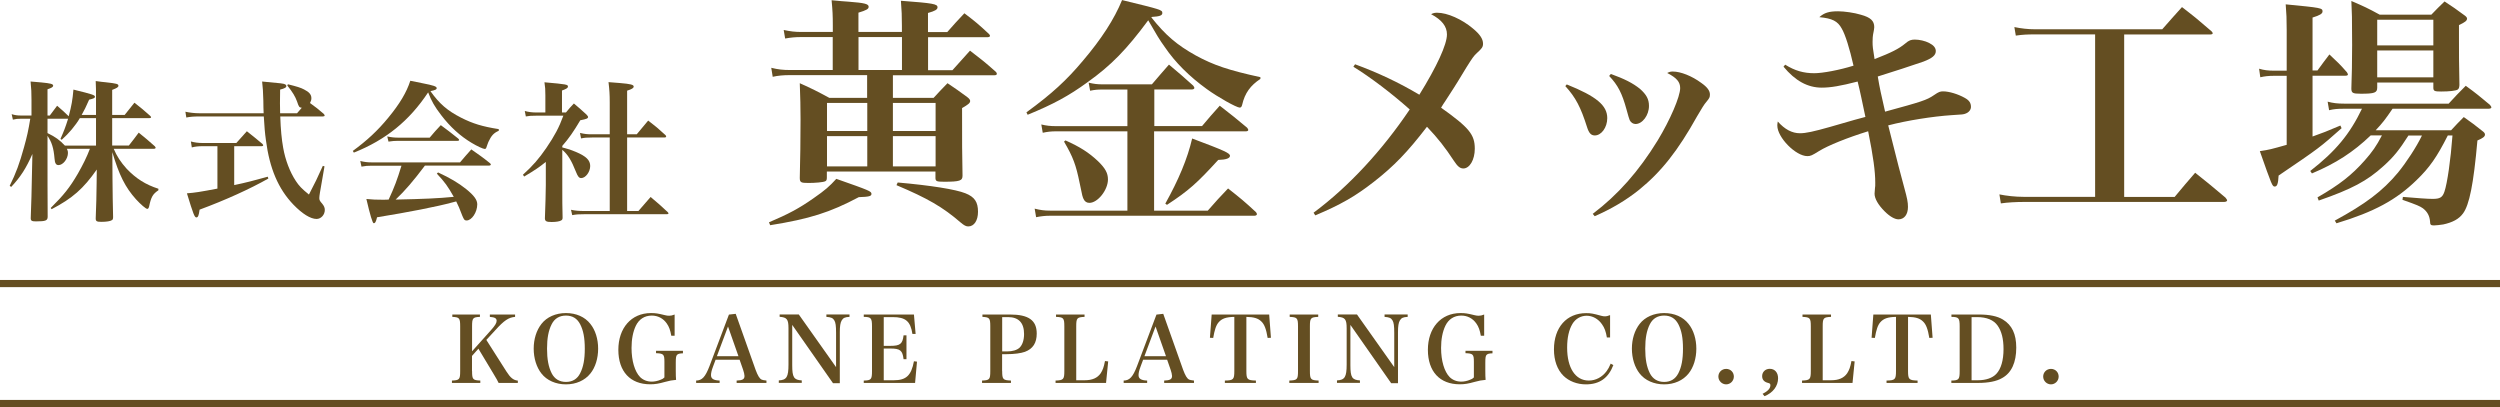 <?xml version="1.0" encoding="UTF-8"?>
<svg id="_レイヤー_2" data-name="レイヤー 2" xmlns="http://www.w3.org/2000/svg" viewBox="0 0 327.81 53.37">
  <defs>
    <style>
      .cls-1 {
        fill: #644e22;
      }
    </style>
  </defs>
  <g id="_レイヤー_5" data-name="レイヤー 5">
    <g>
      <g>
        <path class="cls-1" d="m16.89,19.09c.56-.72.76-.96,1.3-1.7.94.76,1.22,1,2.1,1.78.08.1.12.16.12.2,0,.08-.1.14-.22.14h-5.28c.4.96.94,1.78,1.7,2.62,1.22,1.28,2.48,2.08,4.16,2.62v.2c-.74.5-.96.88-1.22,2.14-.06.2-.12.3-.24.3-.18,0-.86-.58-1.48-1.26-1.4-1.56-2.22-3.18-3.1-6.18l.02,3.5q.02,2.66.08,5c0,.24-.04.36-.16.42-.2.14-.72.22-1.38.22-.6,0-.74-.08-.74-.44q.1-2.44.12-4.62l.02-1.8c-1.76,2.52-3.2,3.78-5.92,5.2l-.12-.16c1.7-1.68,2.5-2.68,3.56-4.5.66-1.16,1.16-2.16,1.58-3.26h-3.02c.12.24.14.36.14.54,0,.78-.64,1.6-1.24,1.6-.32,0-.48-.24-.52-.86-.12-1.4-.36-2.14-.92-2.98v.98c0,4.28,0,7.34.02,9.62,0,.52-.26.62-1.54.62-.54,0-.68-.08-.68-.42q.1-2.28.18-6.68l.04-1.74c-.84,1.9-1.56,3.02-2.78,4.32l-.2-.14c.82-1.64,1.3-2.96,1.88-5.06.4-1.44.56-2.16.82-3.74h-1.2c-.46,0-.68.02-1.08.12l-.16-.72c.44.14.76.18,1.24.18h1.36v-2.04c0-.96-.02-1.46-.12-2.42.62.06,1.08.1,1.4.12,1.22.12,1.56.2,1.56.42,0,.18-.2.3-.74.48v3.44h.3c.42-.58.56-.76.96-1.28.7.6.86.74,1.52,1.38.38-1.44.5-2.12.62-3.5,2.52.62,2.82.72,2.82.94,0,.16-.16.24-.76.38-.42.98-.62,1.34-.98,2h1.88v-2.14c0-1.16,0-1.46-.04-2.3.58.08,1.02.14,1.32.16,1.44.16,1.66.22,1.66.46,0,.18-.2.3-.82.54v3.28h1.64c.56-.7.74-.94,1.28-1.6.92.72,1.18.94,2.06,1.72.08.08.12.14.12.18,0,.08-.08.12-.2.12h-4.9v3.6h2.18Zm-4.3-3.6h-2.12c-.58.98-1.44,2-2.38,2.84l-.16-.12c.46-1.04.64-1.5,1-2.64h-2.7v1.88c1.06.52,1.58.9,2.28,1.64h4.08v-3.6Z"/>
        <path class="cls-1" d="m34.57,14.85c-.02-.58-.04-.92-.04-1.64-.04-1.28-.06-1.66-.16-2.52,2.66.24,2.8.26,3.04.38.08.04.14.14.14.2,0,.2-.2.32-.82.48-.02.96-.02,1.54-.02,1.78,0,.36,0,.58.02,1.32h2.22c.32-.36.4-.46.62-.72-.34-.04-.38-.1-.62-.82-.24-.66-.56-1.2-1.28-2.1l.08-.16c1.2.3,1.66.44,2.12.68.68.34.96.68.96,1.14,0,.22-.04.36-.18.64.86.62,1,.74,1.8,1.42.08.1.12.16.12.22,0,.08-.1.12-.24.12h-5.58c.06,1.76.18,2.98.38,4.1.28,1.6.88,3.18,1.66,4.36.42.64.78,1.02,1.72,1.78.84-1.6,1.08-2.12,1.82-3.76l.22.06-.6,3.46c-.04.24-.08.54-.08.7,0,.26.06.38.38.74.24.3.34.52.34.82,0,.64-.5,1.18-1.08,1.18-.8,0-1.88-.68-3.04-1.88-1.98-2.06-3.12-4.74-3.6-8.44-.14-.98-.2-1.78-.28-3.12h-8.46c-.74,0-1.22.04-1.7.14l-.12-.76c.52.12,1.22.2,1.82.2h8.44Zm-3.86,9.42c1.44-.3,2.7-.62,4.4-1.1l.08.24c-2.4,1.36-5.66,2.84-9.02,4.08-.1.76-.2,1.02-.42,1.02-.24,0-.4-.42-1.24-3.16,1.04-.08,1.7-.18,4-.62v-5.56h-1.98c-.5,0-.92.04-1.38.16l-.12-.78c.5.14,1,.2,1.5.2h4.46c.6-.68.8-.9,1.38-1.54.88.7,1.16.92,2.04,1.66.08.1.1.14.1.18,0,.08-.08.12-.18.12h-3.62v5.1Z"/>
        <path class="cls-1" d="m46.26,19.79c1.86-1.36,3.26-2.66,4.64-4.34,1.52-1.84,2.42-3.36,2.9-4.86.68.14,1.22.24,1.58.32,1.44.28,1.88.42,1.88.64,0,.18-.16.26-.82.4,1.18,1.66,2.22,2.56,4.02,3.48,1.54.78,2.78,1.16,4.94,1.5v.22c-.66.28-.98.64-1.36,1.46-.08.18-.18.5-.24.66-.06.2-.12.26-.24.26-.2,0-1-.36-1.72-.8-1.48-.88-2.82-2.1-3.98-3.62-.86-1.12-1.28-1.84-1.72-3-2.48,3.74-5.54,6.22-9.74,7.9l-.14-.22Zm9.46,1.92c-1.52,2.02-2.6,3.28-3.84,4.46,3.72-.08,5.6-.16,7.62-.36-.8-1.4-1.16-1.92-2.22-3.04l.16-.16c1.6.74,2.64,1.36,3.68,2.18,1.04.84,1.46,1.42,1.46,2,0,1.04-.72,2.12-1.4,2.12-.26,0-.34-.1-.56-.62-.38-1-.5-1.28-.8-1.88q-.18.04-.46.12c-2.04.56-5.84,1.3-9.92,1.96-.14.58-.24.78-.44.78q-.22,0-.96-3.18c.8.08,1.28.1,2.26.1.02,0,.42,0,.66-.02.76-1.64,1.12-2.6,1.68-4.44h-4c-.44,0-.72.02-1.24.12l-.16-.74c.58.14.98.18,1.46.18h11.62c.64-.76.84-.98,1.48-1.7,1.08.76,1.42.98,2.44,1.8.08.06.12.14.12.18,0,.08-.1.14-.22.14h-8.42Zm-4.94-3.82c.56.12.94.16,1.48.16h4.08c.62-.74.82-.96,1.46-1.64.98.72,1.28.96,2.26,1.74.1.08.14.14.14.2,0,.08-.08.12-.24.12h-7.82c-.4,0-.66.02-1.2.1l-.16-.68Z"/>
        <path class="cls-1" d="m73.73,19.33c.86.22,1.14.32,1.76.58,1.38.58,1.9,1.1,1.9,1.86s-.6,1.58-1.18,1.58c-.28,0-.44-.2-.68-.8-.6-1.52-1.08-2.3-1.8-2.9v4.44c0,2.06,0,3.18.04,4.44,0,.2-.04.28-.16.36-.2.14-.68.22-1.28.22-.68,0-.86-.1-.88-.46.06-1.62.12-3.5.12-4.4v-3.02c-.86.7-1.46,1.1-2.84,1.92l-.16-.24c1.3-1.18,2.1-2.1,3.06-3.5,1.08-1.58,1.68-2.7,2.24-4.24h-3.58c-.66,0-.9.02-1.34.1l-.14-.72c.48.14.96.2,1.5.2h1.2v-2.28c0-.74-.02-1.02-.12-1.68,2.96.26,3.08.3,3.08.56,0,.18-.18.3-.78.52v2.88h.52c.44-.54.56-.68,1.04-1.18.74.62.96.82,1.64,1.44.18.2.22.26.22.32,0,.2-.18.28-1.02.44-.88,1.48-1.48,2.36-2.36,3.36v.2Zm3.88-1.3c-.66,0-.92.02-1.42.12l-.14-.72c.6.14.9.18,1.56.18h2.34v-4.18c0-1.08-.04-1.62-.16-2.66.66.06,1.18.1,1.52.12,1.4.12,1.78.22,1.78.46,0,.2-.24.34-.86.54v5.72h1.26c.66-.78.86-1.02,1.5-1.8,1.02.78,1.32,1.04,2.26,1.9.08.08.1.14.1.18,0,.08-.08.14-.2.14h-4.92v9.64h1.48q.76-.88,1.6-1.84c.98.82,1.28,1.08,2.24,1.98.08.08.1.12.1.18s-.08.1-.2.1h-10.82c-.72,0-1.06.02-1.6.12l-.16-.7c.56.12,1.06.16,1.74.16h3.34v-9.64h-2.34Z"/>
        <path class="cls-1" d="m100.83,29.15c2.5-1.06,3.94-1.82,5.82-3.14,1.57-1.09,2.11-1.57,3.01-2.56,4.38,1.54,4.61,1.63,4.61,1.98,0,.29-.32.38-1.66.42-3.81,2.02-6.46,2.85-11.62,3.68l-.16-.38Zm16.25-16.32h5.34c.8-.86,1.06-1.15,1.82-1.92,1.15.77,1.5,1.02,2.59,1.82.29.22.38.38.38.51,0,.26-.22.45-1.06.93,0,5.22,0,5.47.06,8.86,0,.67-.35.8-2.43.8-.99,0-1.12-.06-1.12-.54v-.8h-14.24v.8c0,.29-.06.42-.22.48-.26.13-1.31.22-2.18.22-.99,0-1.15-.06-1.15-.67.06-2.53.1-4.83.1-7.71,0-1.63-.03-2.72-.1-4.7,1.7.77,2.21,1.02,3.87,1.92h4.96v-2.98h-10.14c-.83,0-1.54.06-2.24.22l-.19-1.18c.9.22,1.54.29,2.46.29h5.6v-4.32h-4.13c-.8,0-1.38.06-2.11.19l-.19-1.12c.9.19,1.47.26,2.34.26h4.1v-.83c0-1.34-.03-1.95-.16-3.33.99.1,1.76.16,2.24.19,2.08.16,2.62.29,2.62.67,0,.29-.29.45-1.34.77v2.53h5.7v-.8c0-1.34-.03-1.95-.13-3.29,4.26.32,4.8.42,4.8.86,0,.29-.32.48-1.25.74v2.5h2.53c.96-1.09,1.25-1.41,2.24-2.46,1.44,1.09,1.86,1.44,3.2,2.69.13.13.16.19.16.26,0,.13-.13.19-.38.19h-7.74v4.32h3.2q1.18-1.31,2.3-2.56c1.5,1.15,1.95,1.5,3.36,2.75.13.13.16.19.16.29,0,.13-.13.19-.35.19h-13.28v2.98Zm-3.36.67h-5.28v3.68h5.28v-3.68Zm0,4.35h-5.28v3.97h5.28v-3.97Zm-1.15-12.99v4.32h5.7v-4.32h-5.7Zm10.11,12.32v-3.68h-5.6v3.68h5.6Zm0,4.64v-3.97h-5.6v3.97h5.6Zm-4.96,2.11c4.32.38,7.58.9,8.86,1.41,1.22.48,1.66,1.15,1.66,2.43,0,1.15-.51,1.92-1.28,1.92-.29,0-.54-.13-.99-.51-2.34-2.02-4.32-3.17-8.42-4.9l.16-.35Z"/>
        <path class="cls-1" d="m165.28,10.34c-1.31.86-2.05,1.86-2.4,3.39-.06.26-.16.38-.32.38-.42,0-2.88-1.38-4.32-2.43-2.3-1.66-4.16-3.52-5.5-5.5-.7-.96-1.15-1.73-2.18-3.52-2.82,3.81-4.83,5.89-7.97,8.13-2.46,1.79-4.48,2.88-7.84,4.26l-.16-.32c3.33-2.43,5.28-4.22,7.42-6.78,2.4-2.82,4.1-5.44,5.12-7.94,5.12,1.25,5.28,1.28,5.28,1.7,0,.32-.35.45-1.38.51l-.06.06c1.86,2.34,3.36,3.62,5.82,4.99,2.34,1.28,4.35,1.95,8.48,2.85v.22Zm-7.68,6.21c.99-1.18,1.31-1.54,2.34-2.69,1.57,1.22,2.05,1.6,3.58,2.88.1.13.16.22.16.29,0,.13-.13.19-.32.19h-12.03v10.4h7.04c1.15-1.31,1.5-1.7,2.66-2.91,1.66,1.31,2.14,1.7,3.65,3.1.1.1.13.19.13.29s-.16.19-.32.19h-26.81c-.61,0-1.18.06-1.82.19l-.19-1.12c.77.19,1.25.26,2.02.26h10.14v-10.4h-9.34c-.67,0-1.18.06-1.76.19l-.19-1.09c.67.16,1.15.22,1.95.22h9.34v-4.8h-3.26c-.67,0-1.02.03-1.63.16l-.19-1.06c.67.16,1.12.22,1.86.22h6.43c.96-1.15,1.28-1.47,2.24-2.59,1.41,1.18,1.82,1.54,3.17,2.75.1.13.16.22.16.32s-.13.19-.32.19h-4.93v4.8h6.27Zm-17.89,1.86c1.92.86,3.07,1.6,4.26,2.72.96.93,1.31,1.57,1.31,2.4,0,1.38-1.34,3.07-2.43,3.07-.35,0-.61-.16-.77-.51-.13-.29-.16-.32-.51-2.08-.48-2.37-.86-3.42-2.05-5.44l.19-.16Zm13.09,8.29c1.73-3.1,2.91-5.89,3.52-8.54,4.26,1.6,4.96,1.92,4.96,2.27,0,.32-.48.51-1.54.54-2.75,3.01-3.87,4.03-6.72,5.89l-.22-.16Z"/>
        <path class="cls-1" d="m177.66,8.42c3.04,1.12,5.76,2.4,8.45,4,2.3-3.71,3.62-6.59,3.62-7.9,0-1.06-.67-1.92-2.08-2.66.32-.16.48-.19.8-.19,1.34,0,3.26.86,4.7,2.08.93.77,1.31,1.38,1.31,1.98,0,.42-.13.61-.8,1.22-.42.38-.61.67-1.38,1.89q-.13.19-1.15,1.89c-.16.26-.7,1.12-1.66,2.59-.13.16-.29.45-.51.8,3.68,2.62,4.42,3.52,4.42,5.38,0,1.44-.67,2.59-1.5,2.59-.45,0-.77-.29-1.25-1.02-1.12-1.7-2.05-2.91-3.52-4.45-2.56,3.33-4.32,5.15-6.94,7.2-2.46,1.92-4.42,3.04-7.71,4.42l-.22-.35c4.61-3.42,8.99-8.16,12.61-13.54-2.37-2.11-5.15-4.22-7.39-5.6l.22-.32Z"/>
        <path class="cls-1" d="m205.44,11.07c3.9,1.57,5.31,2.75,5.31,4.42,0,1.22-.77,2.27-1.63,2.27-.48,0-.77-.29-1.02-1.09-.83-2.62-1.5-3.9-2.85-5.38l.19-.22Zm3.42,16.96c3.3-2.5,6.02-5.57,8.51-9.63,1.63-2.69,2.94-5.73,2.94-6.85,0-.8-.45-1.34-1.7-1.98.32-.16.45-.19.74-.19,1.02,0,2.5.58,3.74,1.5.77.54,1.12,1.02,1.12,1.5,0,.38-.06.48-.45.96-.29.32-.64.9-1.22,1.89-2.53,4.54-4.7,7.29-7.62,9.66-1.76,1.41-3.68,2.53-5.82,3.46l-.26-.32Zm2.37-18.33c1.76.64,2.85,1.18,3.81,1.95.83.74,1.18,1.34,1.18,2.24,0,1.22-.86,2.37-1.76,2.37-.32,0-.61-.19-.77-.51q-.1-.22-.42-1.41c-.58-2.11-1.12-3.17-2.27-4.38l.22-.26Z"/>
        <path class="cls-1" d="m234.08,8.48c1.28.8,2.43,1.12,3.81,1.12,1.12,0,3.33-.42,5.15-.99-.51-2.24-1.06-4.03-1.54-4.86-.54-.99-1.25-1.34-2.94-1.5.64-.58,1.28-.77,2.46-.77.8,0,2.14.19,2.98.45,1.28.35,1.76.8,1.76,1.63q0,.22-.16.99c-.03.13-.06.54-.06.93,0,.61.03.86.26,2.27,2.21-.86,3.17-1.34,4.03-2.05.48-.42.77-.51,1.25-.51.58,0,1.34.16,1.89.45.58.29.86.64.86,1.06,0,.54-.45.93-1.63,1.38-.9.32-4.61,1.54-5.98,1.95.29,1.7.38,2.05.96,4.61,4.8-1.31,5.44-1.5,6.43-2.18.61-.42.8-.48,1.18-.48.77,0,1.95.35,2.85.86.58.32.8.67.8,1.18,0,.35-.26.7-.67.86-.32.13-.38.13-1.89.22-2.43.16-5.86.7-8.29,1.34,1.28,5.06,1.6,6.37,2.11,8.19.38,1.38.48,1.89.48,2.5,0,.99-.48,1.63-1.25,1.63-.48,0-1.15-.38-1.82-1.06-.83-.83-1.31-1.66-1.31-2.3q0-.19.06-.8c.03-.16.03-.19.03-.64,0-1.5-.26-3.42-.93-6.75-2.69.83-5.25,1.86-6.43,2.59-.93.58-1.12.67-1.54.67-1.54,0-3.94-2.46-3.94-4,0-.1,0-.26.06-.54.9,1.02,1.86,1.54,2.91,1.54.77,0,1.79-.22,3.94-.83q1.63-.48,3.23-.93c.51-.13.99-.26,1.41-.38-.42-1.98-.7-3.39-1.02-4.64-2.24.58-3.55.8-4.7.8-1.86,0-3.49-.9-5.02-2.75l.22-.26Z"/>
        <path class="cls-1" d="m278.53,25.82h6.62c.9-1.09,1.79-2.14,2.69-3.17,1.73,1.38,2.27,1.82,3.97,3.26.1.13.22.29.22.35,0,.13-.16.22-.42.22h-26.27c-.96,0-2.14.06-2.98.19l-.19-1.18c.93.19,2.08.32,3.17.32h9.38V4.51h-7.87c-1.02,0-1.66.03-2.53.16l-.19-1.12c.9.19,1.82.29,2.72.29h16.67c1.12-1.28,1.47-1.66,2.59-2.91,1.7,1.31,2.21,1.73,3.87,3.17.1.1.16.19.16.26,0,.1-.13.16-.32.16h-11.29v21.31Z"/>
        <path class="cls-1" d="m303.87,9.25c.67-.93.9-1.22,1.57-2.11,1.06.99,1.38,1.28,2.3,2.34.06.1.13.22.13.29,0,.1-.13.16-.35.16h-4.29v7.97c1.28-.45,1.92-.7,3.65-1.44l.16.35c-2.85,2.53-2.88,2.56-8.26,6.21-.06,1.09-.19,1.44-.51,1.44s-.38-.19-1.95-4.64c1.28-.19,1.5-.26,3.52-.83v-9.05h-1.6c-.8,0-1.28.06-1.86.19l-.16-1.12c.64.19,1.18.26,2.02.26h1.6V3.9c0-1.47-.03-2.05-.13-3.33,4.67.45,4.83.48,4.83.93,0,.29-.35.51-1.31.8v6.94h.64Zm11.94,8.51c-1.22,1.92-1.95,2.82-3.26,4-2.18,1.98-4.19,3.04-8.51,4.54l-.16-.42c2.88-1.66,4.48-2.91,6.18-4.83.99-1.12,1.54-1.89,2.27-3.3h-1.47c-2.27,2.18-4.58,3.68-7.71,4.99l-.22-.32c3.36-2.62,5.18-4.83,6.78-8.16h-2.33c-.9,0-1.28.03-1.98.19l-.19-1.12c.7.19,1.28.26,2.18.26h13.69c.96-1.06,1.25-1.34,2.24-2.34,1.41,1.02,1.82,1.38,3.17,2.5.13.16.19.26.19.32,0,.13-.16.19-.42.19h-12.54c-.96,1.41-1.31,1.86-2.21,2.82h9.89c.7-.77.93-.99,1.66-1.73,1.12.8,1.44,1.02,2.43,1.82.26.19.35.32.35.48,0,.26-.29.48-.99.77-.51,5.76-1.06,8.45-1.89,9.57-.54.74-1.38,1.18-2.59,1.44-.42.06-.93.13-1.22.13-.42,0-.51-.1-.51-.51-.06-.74-.35-1.28-.93-1.73-.42-.29-.7-.42-2.69-1.12l.06-.38c1.92.16,3.2.26,3.9.26.96,0,1.28-.19,1.54-.93.38-1.09.83-4.26,1.06-7.39h-.61c-1.44,2.85-2.4,4.22-4.1,5.86-2.66,2.59-5.54,4.16-10.5,5.66l-.22-.35c4-2.18,6.24-3.84,8.29-6.3,1.12-1.38,2.4-3.33,3.14-4.86h-1.76Zm-4.1-6.27c0,.67-.35.8-2.14.8-1.09,0-1.25-.1-1.25-.7.06-2.11.1-3.01.1-5.7,0-3.78-.03-4.19-.1-5.76,1.63.7,2.14.93,3.71,1.79h6.78c.74-.77.96-.99,1.73-1.73,1.15.74,1.47.99,2.53,1.76.29.19.42.35.42.48,0,.29-.26.48-1.06.86v1.89c0,1.41,0,3.52.06,5.98-.03.32-.06.45-.22.58-.22.16-1.09.26-2.18.26-.86,0-1.02-.06-1.02-.51v-.67h-7.36v.67Zm7.36-8.9h-7.36v3.36h7.36v-3.36Zm-7.36,4.03v3.52h7.36v-3.52h-7.36Z"/>
      </g>
      <rect class="cls-1" y="36.71" width="327.81" height=".94"/>
      <rect class="cls-1" y="52.44" width="327.81" height=".94"/>
      <g>
        <path class="cls-1" d="m61.9,48.65c0,1.1.1,1.21,1.08,1.25v.31h-3.72v-.31c.98-.04,1.08-.14,1.08-1.25v-5.85c0-1.09-.1-1.21-1.03-1.25v-.31h3.62v.31c-.94.04-1.03.16-1.03,1.25v3.26l2.48-2.77c.53-.59.74-.94.74-1.22,0-.33-.23-.47-.89-.52v-.31h3.31v.31c-.85.07-1.44.47-2.58,1.73l-1.19,1.29,2.64,4.15c.52.82.91,1.13,1.49,1.19v.3h-2.52q-.16-.36-.65-1.16l-2-3.33-.84.95v1.99Z"/>
        <path class="cls-1" d="m71,42.47c.7-.9,1.87-1.42,3.21-1.42s2.48.5,3.2,1.42c.66.82,1.02,1.99,1.02,3.25s-.36,2.45-1.02,3.26c-.72.9-1.87,1.42-3.2,1.42s-2.51-.52-3.21-1.42c-.65-.82-1.02-2-1.02-3.26s.36-2.41,1.02-3.25Zm1.34,6.48c.38.74,1.02,1.13,1.87,1.13s1.48-.38,1.86-1.13c.42-.82.61-1.81.61-3.23s-.19-2.4-.61-3.21c-.4-.76-1.01-1.13-1.86-1.13s-1.49.38-1.87,1.13c-.42.82-.61,1.83-.61,3.21s.19,2.4.61,3.23Z"/>
        <path class="cls-1" d="m89.55,46.02v.31c-.43.01-.62.06-.76.19-.14.13-.18.36-.18,1.07v1.02c0,.62.01.82.04,1.2-.56.05-.83.1-1.42.26-.85.24-1.34.32-1.98.32-2.61,0-4.17-1.68-4.17-4.52s1.68-4.82,4.28-4.82c.61,0,.9.05,1.85.28.18.05.36.07.54.07.23,0,.41-.04.71-.16v2.78h-.44c-.12-.71-.29-1.19-.6-1.62-.47-.66-1.16-1.02-1.96-1.02-.94,0-1.67.47-2.09,1.34-.37.78-.56,1.76-.56,2.91,0,1.67.42,3.09,1.12,3.81.38.38.92.6,1.52.6.36,0,.78-.08,1.18-.25.23-.08.32-.14.49-.3v-2.05c0-.98-.11-1.09-1.1-1.13v-.31h3.54Z"/>
        <path class="cls-1" d="m93.49,48.09c-.18.46-.26.83-.26,1.1,0,.47.34.68,1.13.71v.31h-3.08v-.31c.78-.01,1.21-.48,1.75-1.89l2.55-6.76.89-.1,2.61,7.35c.28.74.5,1.13.78,1.27.13.06.24.08.64.13v.31h-3.91v-.31c.76-.02,1.03-.18,1.03-.58v-.04c-.01-.19-.07-.49-.18-.79l-.46-1.32h-3.15l-.34.91Zm1.97-5.28l-1.46,3.9h2.83l-1.37-3.9Z"/>
        <path class="cls-1" d="m103.88,47.9c0,1.58.22,1.92,1.25,1.98v.32h-3.01v-.32c1.02-.05,1.27-.44,1.27-2.08v-4.76c0-1.17-.2-1.43-1.16-1.5v-.31h2.51l4.89,6.91v-4.51c0-.9-.06-1.34-.23-1.62-.18-.31-.43-.42-1.04-.46v-.32h3.03v.32c-.58.02-.83.14-1.02.46-.18.29-.25.77-.25,1.54v6.7h-.89l-5.35-7.65v5.3Z"/>
        <path class="cls-1" d="m113.26,49.9c.97-.02,1.08-.14,1.08-1.25v-5.85c0-1.1-.12-1.24-1.08-1.25v-.31h6.58l.22,2.55h-.42c-.25-1.66-.89-2.21-2.58-2.21h-1.18v3.77h.86c1.29,0,1.61-.25,1.74-1.38h.38v3.13h-.38c-.14-1.16-.44-1.4-1.74-1.4h-.86v4.16h1.32c1.62,0,2.29-.62,2.64-2.49l.4.05-.25,2.79h-6.73v-.31Z"/>
        <path class="cls-1" d="m131.41,48.66c0,1.09.11,1.2,1.15,1.24v.31h-3.79v-.31c.98-.04,1.08-.14,1.08-1.24v-5.86c0-1.09-.1-1.2-1.03-1.25v-.31h3.61c2.45,0,3.51.76,3.51,2.5,0,1.22-.5,2-1.54,2.39-.53.19-1.4.31-2.41.31h-.59v2.23Zm.62-2.58c.74,0,1.31-.17,1.66-.49.38-.37.59-1.01.59-1.79,0-1.47-.71-2.22-2.1-2.22h-.77v4.5h.62Z"/>
        <path class="cls-1" d="m138.42,49.9c1.03-.04,1.14-.16,1.14-1.25v-5.85c0-1.09-.1-1.21-1.09-1.25v-.31h3.74v.31c-1,.04-1.09.16-1.09,1.25v7.06h1.1c1.01,0,1.68-.3,2.11-.92.26-.41.41-.79.56-1.6l.42.05-.28,2.82h-6.62v-.31Z"/>
        <path class="cls-1" d="m149.55,48.09c-.18.46-.26.83-.26,1.1,0,.47.34.68,1.13.71v.31h-3.08v-.31c.78-.01,1.21-.48,1.75-1.89l2.55-6.76.89-.1,2.61,7.35c.28.74.5,1.13.78,1.27.13.06.24.08.64.13v.31h-3.91v-.31c.76-.02,1.03-.18,1.03-.58v-.04c-.01-.19-.07-.49-.18-.79l-.46-1.32h-3.15l-.34.91Zm1.97-5.28l-1.46,3.9h2.83l-1.37-3.9Z"/>
        <path class="cls-1" d="m163.43,48.65c0,1.1.12,1.22,1.25,1.25v.31h-4.07v-.31c1.12-.02,1.24-.14,1.24-1.25v-7.1c-1.07.02-1.63.22-2.05.7-.34.38-.54,1-.72,2.06l-.43-.02.23-3.05h7.54l.23,3.05-.43.02c-.19-1.16-.43-1.79-.83-2.16-.42-.41-.96-.58-1.96-.6v7.1Z"/>
        <path class="cls-1" d="m169.06,49.9c1.04-.04,1.14-.14,1.14-1.25v-5.85c0-1.09-.1-1.21-1.09-1.25v-.31h3.74v.31c-1,.04-1.09.16-1.09,1.25v5.85c0,1.1.11,1.21,1.14,1.25v.31h-3.84v-.31Z"/>
        <path class="cls-1" d="m177.07,47.9c0,1.58.22,1.92,1.25,1.98v.32h-3.01v-.32c1.02-.05,1.27-.44,1.27-2.08v-4.76c0-1.17-.2-1.43-1.16-1.5v-.31h2.51l4.89,6.91v-4.51c0-.9-.06-1.34-.23-1.62-.18-.31-.43-.42-1.04-.46v-.32h3.03v.32c-.58.02-.83.14-1.02.46-.18.29-.25.77-.25,1.54v6.7h-.89l-5.35-7.65v5.3Z"/>
        <path class="cls-1" d="m195.7,46.02v.31c-.43.01-.62.06-.76.19-.14.13-.18.36-.18,1.07v1.02c0,.62.01.82.04,1.2-.56.05-.83.1-1.42.26-.85.24-1.34.32-1.98.32-2.61,0-4.17-1.68-4.17-4.52s1.68-4.82,4.28-4.82c.61,0,.9.05,1.85.28.18.05.36.07.54.07.23,0,.41-.04.71-.16v2.78h-.44c-.12-.71-.29-1.19-.6-1.62-.47-.66-1.16-1.02-1.96-1.02-.94,0-1.67.47-2.09,1.34-.37.78-.56,1.76-.56,2.91,0,1.67.42,3.09,1.12,3.81.38.38.92.6,1.52.6.36,0,.78-.08,1.17-.25.23-.08.32-.14.49-.3v-2.05c0-.98-.11-1.09-1.1-1.13v-.31h3.54Z"/>
        <path class="cls-1" d="m210.7,44.25c-.13-.78-.3-1.25-.64-1.73-.49-.71-1.24-1.12-2.01-1.12s-1.46.4-1.86,1.06c-.47.78-.7,1.82-.7,3.13,0,2.66,1.08,4.31,2.84,4.31.9,0,1.75-.44,2.34-1.24.2-.28.35-.54.53-.98l.35.19c-.65,1.7-1.81,2.53-3.6,2.53-1.15,0-2.22-.41-2.95-1.13-.8-.79-1.24-2-1.24-3.45,0-2.89,1.66-4.76,4.22-4.76.62,0,.89.05,1.99.35.17.05.32.07.5.07s.26-.02.65-.16v2.93h-.43Z"/>
        <path class="cls-1" d="m215,42.47c.7-.9,1.87-1.42,3.21-1.42s2.48.5,3.2,1.42c.66.82,1.02,1.99,1.02,3.25s-.36,2.45-1.02,3.26c-.72.9-1.87,1.42-3.2,1.42s-2.51-.52-3.21-1.42c-.65-.82-1.02-2-1.02-3.26s.36-2.41,1.02-3.25Zm1.34,6.48c.38.74,1.02,1.13,1.87,1.13s1.47-.38,1.86-1.13c.42-.82.61-1.81.61-3.23s-.19-2.4-.61-3.21c-.4-.76-1.01-1.13-1.86-1.13s-1.49.38-1.87,1.13c-.42.82-.61,1.83-.61,3.21s.19,2.4.61,3.23Z"/>
        <path class="cls-1" d="m227.35,49.38c0,.56-.46,1.02-1.01,1.02s-1.02-.46-1.02-1.02.44-1.01,1.02-1.01,1.01.44,1.01,1.01Z"/>
        <path class="cls-1" d="m231.12,51.64c.7-.36,1.02-.71,1.02-1.13,0-.18-.07-.25-.34-.31-.49-.13-.74-.43-.74-.88,0-.55.42-.96,1-.96.66,0,1.09.49,1.09,1.24,0,1.02-.67,1.91-1.78,2.35l-.25-.31Z"/>
        <path class="cls-1" d="m236.3,49.9c1.03-.04,1.14-.16,1.14-1.25v-5.85c0-1.09-.1-1.21-1.09-1.25v-.31h3.74v.31c-1,.04-1.09.16-1.09,1.25v7.06h1.1c1.01,0,1.68-.3,2.11-.92.26-.41.41-.79.56-1.6l.42.05-.28,2.82h-6.62v-.31Z"/>
        <path class="cls-1" d="m250.19,48.65c0,1.1.12,1.22,1.25,1.25v.31h-4.07v-.31c1.12-.02,1.24-.14,1.24-1.25v-7.1c-1.07.02-1.63.22-2.05.7-.34.38-.54,1-.72,2.06l-.43-.02.23-3.05h7.54l.23,3.05-.43.02c-.19-1.16-.43-1.79-.83-2.16-.42-.41-.96-.58-1.96-.6v7.1Z"/>
        <path class="cls-1" d="m255.88,49.9c.97-.02,1.08-.14,1.08-1.25v-5.85c0-1.1-.12-1.24-1.08-1.25v-.31h3.61c1.37,0,2.43.22,3.14.66,1.19.72,1.75,1.9,1.75,3.68,0,1.94-.62,3.31-1.85,3.99-.74.43-1.79.64-3.19.64h-3.47v-.31Zm3.49-.04c1.03,0,1.89-.3,2.39-.83.62-.65.95-1.78.95-3.25,0-1.34-.25-2.34-.77-3.08-.52-.74-1.43-1.12-2.7-1.12h-.72v8.28h.85Z"/>
        <path class="cls-1" d="m269.94,49.38c0,.56-.46,1.02-1.01,1.02s-1.02-.46-1.02-1.02.44-1.01,1.02-1.01,1.01.44,1.01,1.01Z"/>
      </g>
    </g>
  </g>
</svg>